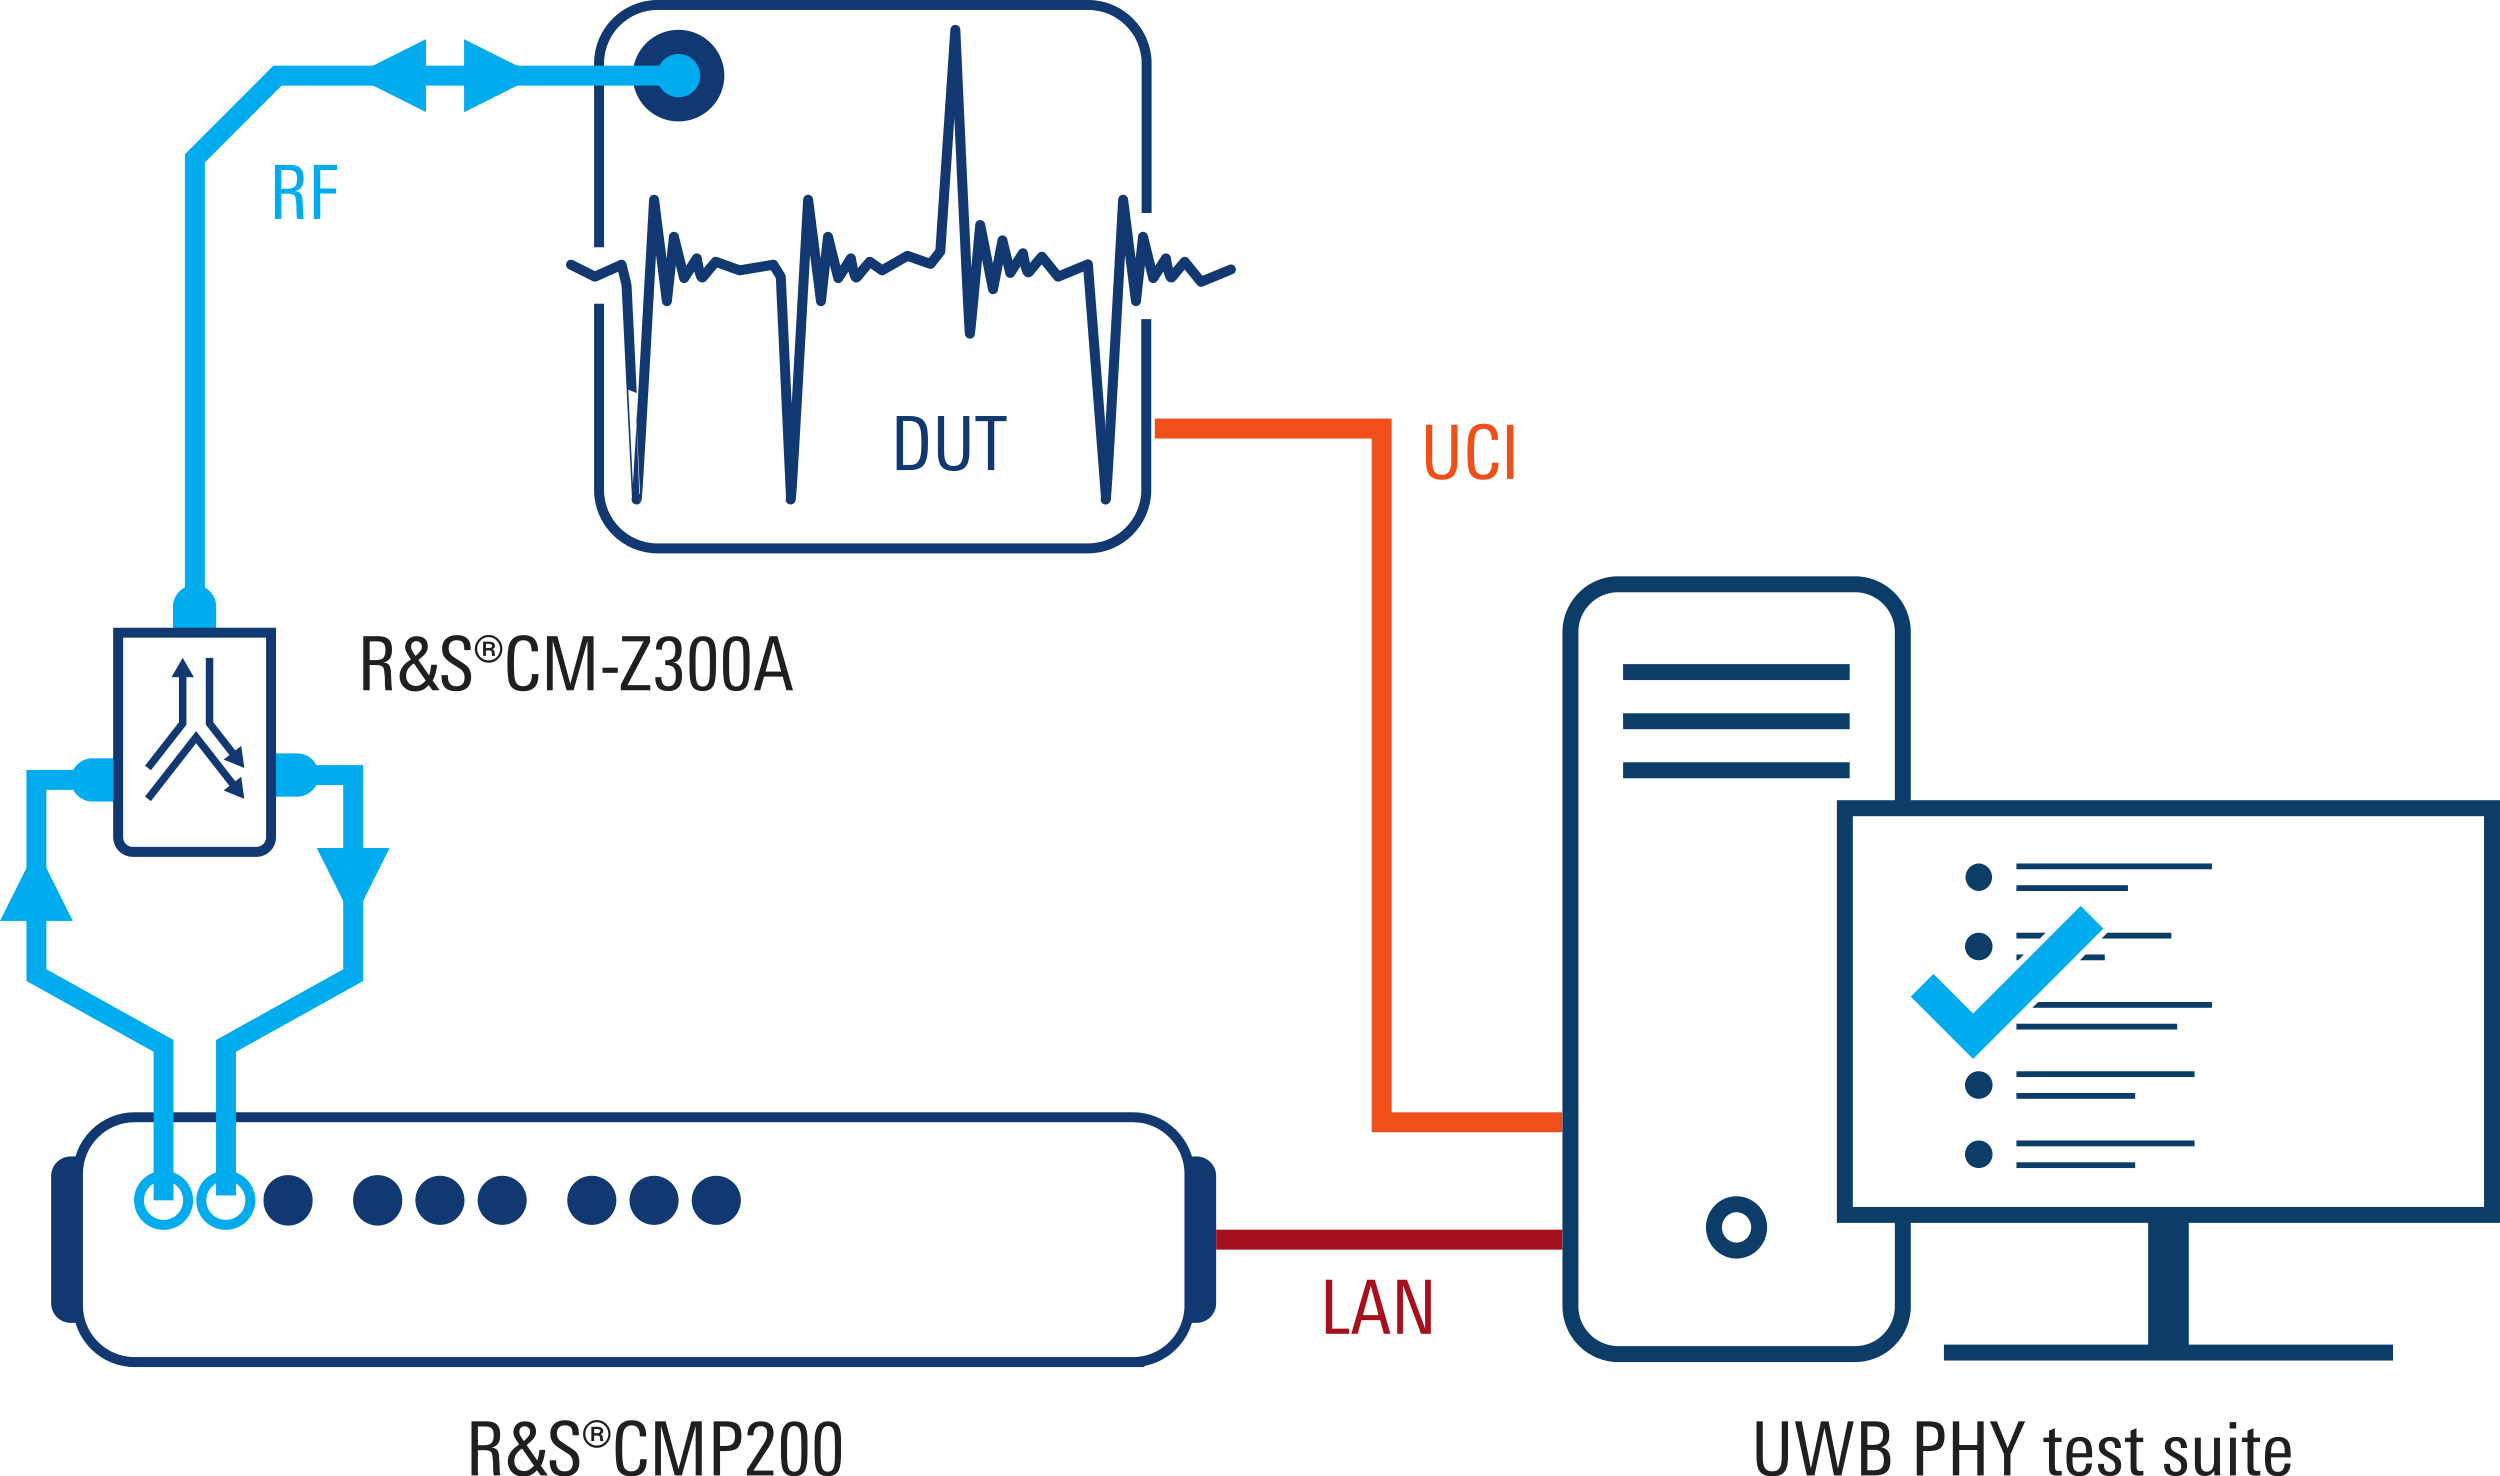 <svg xmlns="http://www.w3.org/2000/svg" xmlns:xlink="http://www.w3.org/1999/xlink" version="1.2" viewBox="0 0 250.687 148.055"><defs><clipPath id="a"><path d="M225 172h4v4h-4zm0 0"/></clipPath><clipPath id="b"><path d="M217.184 205.352h34.996v-35.434h-34.996zm19.386-28.715l.41-.41 3.094 3.093-.406.41-13.07 13.07-.41.407-7.067-7.066.41-.41 2.274-2.278.414-.41.41.41 3.558 3.567zm0 0"/></clipPath><clipPath id="c"><path d="M230 172h21v2h-21zm0 0"/></clipPath><clipPath id="d"><path d="M217.184 205.352h34.996v-35.434h-34.996zm19.386-28.715l.41-.41 3.094 3.093-.406.41-13.07 13.07-.41.407-7.067-7.066.41-.41 2.274-2.278.414-.41.41.41 3.558 3.567zm0 0"/></clipPath><clipPath id="e"><path d="M230 174h12v2h-12zm0 0"/></clipPath><clipPath id="f"><path d="M217.184 205.352h34.996v-35.434h-34.996zm19.386-28.715l.41-.41 3.094 3.093-.406.41-13.07 13.07-.41.407-7.067-7.066.41-.41 2.274-2.278.414-.41.41.41 3.558 3.567zm0 0"/></clipPath><clipPath id="g"><path d="M225 179h4v4h-4zm0 0"/></clipPath><clipPath id="h"><path d="M217.184 205.352h34.996v-35.434h-34.996zm19.386-28.715l.41-.41 3.094 3.093-.406.41-13.07 13.07-.41.407-7.067-7.066.41-.41 2.274-2.278.414-.41.41.41 3.558 3.567zm0 0"/></clipPath><clipPath id="i"><path d="M230 179h17v2h-17zm0 0"/></clipPath><clipPath id="j"><path d="M217.184 205.352h34.996v-35.434h-34.996zm19.386-28.715l.41-.41 3.094 3.093-.406.41-13.07 13.07-.41.407-7.067-7.066.41-.41 2.274-2.278.414-.41.41.41 3.558 3.567zm0 0"/></clipPath><clipPath id="k"><path d="M230 181h10v2h-10zm0 0"/></clipPath><clipPath id="l"><path d="M217.184 205.352h34.996v-35.434h-34.996zm19.386-28.715l.41-.41 3.094 3.093-.406.41-13.07 13.07-.41.407-7.067-7.066.41-.41 2.274-2.278.414-.41.41.41 3.558 3.567zm0 0"/></clipPath><clipPath id="m"><path d="M230 186h21v2h-21zm0 0"/></clipPath><clipPath id="n"><path d="M217.184 205.352h34.996v-35.434h-34.996zm19.386-28.715l.41-.41 3.094 3.093-.406.41-13.07 13.07-.41.407-7.067-7.066.41-.41 2.274-2.278.414-.41.41.41 3.558 3.567zm0 0"/></clipPath><clipPath id="o"><path d="M230 188h17v2h-17zm0 0"/></clipPath><clipPath id="p"><path d="M217.184 205.352h34.996v-35.434h-34.996zm19.386-28.715l.41-.41 3.094 3.093-.406.41-13.07 13.07-.41.407-7.067-7.066.41-.41 2.274-2.278.414-.41.41.41 3.558 3.567zm0 0"/></clipPath><clipPath id="q"><path d="M225 193h4v4h-4zm0 0"/></clipPath><clipPath id="r"><path d="M217.184 205.352h34.996v-35.434h-34.996zm19.386-28.715l.41-.41 3.094 3.093-.406.41-13.07 13.07-.41.407-7.067-7.066.41-.41 2.274-2.278.414-.41.41.41 3.558 3.567zm0 0"/></clipPath><clipPath id="s"><path d="M230 193h19v2h-19zm0 0"/></clipPath><clipPath id="t"><path d="M217.184 205.352h34.996v-35.434h-34.996zm19.386-28.715l.41-.41 3.094 3.093-.406.41-13.07 13.07-.41.407-7.067-7.066.41-.41 2.274-2.278.414-.41.41.41 3.558 3.567zm0 0"/></clipPath><clipPath id="u"><path d="M230 195h13v2h-13zm0 0"/></clipPath><clipPath id="v"><path d="M217.184 205.352h34.996v-35.434h-34.996zm19.386-28.715l.41-.41 3.094 3.093-.406.41-13.07 13.07-.41.407-7.067-7.066.41-.41 2.274-2.278.414-.41.41.41 3.558 3.567zm0 0"/></clipPath><clipPath id="w"><path d="M225 200h4v4h-4zm0 0"/></clipPath><clipPath id="x"><path d="M217.184 205.352h34.996v-35.434h-34.996zm19.386-28.715l.41-.41 3.094 3.093-.406.41-13.07 13.07-.41.407-7.067-7.066.41-.41 2.274-2.278.414-.41.41.41 3.558 3.567zm0 0"/></clipPath><clipPath id="y"><path d="M230 200h19v2h-19zm0 0"/></clipPath><clipPath id="z"><path d="M217.184 205.352h34.996v-35.434h-34.996zm19.386-28.715l.41-.41 3.094 3.093-.406.41-13.07 13.07-.41.407-7.067-7.066.41-.41 2.274-2.278.414-.41.41.41 3.558 3.567zm0 0"/></clipPath><clipPath id="A"><path d="M230 202h13v2h-13zm0 0"/></clipPath><clipPath id="B"><path d="M217.184 205.352h34.996v-35.434h-34.996zm19.386-28.715l.41-.41 3.094 3.093-.406.41-13.07 13.07-.41.407-7.067-7.066.41-.41 2.274-2.278.414-.41.41.41 3.558 3.567zm0 0"/></clipPath><symbol id="C" overflow="visible"><path d="M3.484 0h-.656a2.611 2.611 0 01-.062-.563c0-.093-.008-.332-.016-.718-.031-.532-.078-.852-.14-.969-.094-.188-.344-.281-.75-.281h-.626V0h-.64v-5.422H2.03c.489 0 .844.094 1.063.281.25.211.375.559.375 1.047 0 .367-.059.649-.172.844-.137.23-.367.387-.688.469.282.023.473.11.579.265.093.125.148.325.171.594 0 .024.016.324.047.906 0 .168.008.391.031.672.008.074.024.188.047.344zm-.671-4.063c0-.312-.07-.53-.204-.656-.136-.125-.359-.187-.671-.187h-.704v1.875h.532c.394 0 .664-.067.812-.203.156-.145.235-.422.235-.829zm8.593 2.735c0 .469-.133.824-.39 1.062-.262.243-.621.36-1.079.36-.53 0-.917-.125-1.156-.375-.23-.25-.344-.645-.344-1.188v-.047h.641v.047c0 .344.055.594.172.75.133.211.363.313.688.313.539 0 .812-.29.812-.875 0-.29-.094-.535-.281-.735-.086-.082-.297-.226-.64-.437-.493-.3-.806-.531-.938-.688-.262-.27-.391-.613-.391-1.03 0-.438.14-.774.422-1.016.258-.227.61-.344 1.047-.344.926 0 1.39.437 1.39 1.312v.188h-.64v-.125c0-.282-.047-.489-.14-.625-.126-.157-.337-.235-.626-.235-.25 0-.45.075-.594.22-.136.148-.203.343-.203.593 0 .305.117.558.36.766.02.023.27.187.75.5.437.273.707.468.812.593.219.25.328.59.328 1.016zm3.125-2.828c0 .386-.136.715-.406.984a1.286 1.286 0 01-.969.406c-.375 0-.699-.132-.969-.406a1.327 1.327 0 01-.406-.984c0-.375.133-.696.406-.969.27-.281.594-.422.97-.422a1.3 1.3 0 01.968.406c.27.274.406.602.406.985zm-.219 0c0-.32-.117-.598-.343-.828a1.092 1.092 0 00-.813-.344c-.312 0-.586.117-.812.344-.219.23-.328.507-.328.828 0 .324.109.601.328.828.226.219.5.328.812.328.32 0 .594-.11.813-.328.226-.227.344-.504.344-.828zm-.5.703h-.296a.868.868 0 01-.032-.281.444.444 0 00-.062-.204c-.055-.039-.168-.062-.344-.062h-.187v.547h-.282v-1.422h.532c.437 0 .656.137.656.406 0 .168-.09.282-.266.344a.351.351 0 01.219.297c.031.219.05.344.063.375zm-.296-1c0-.133-.133-.203-.391-.203h-.234v.422h.234c.258 0 .39-.07.39-.22zm-7.532.875c.125-.113.235-.235.329-.36a.693.693 0 00.156-.453.489.489 0 00-.157-.375.542.542 0 00-.39-.156.507.507 0 00-.531.531c0 .125.03.258.093.391.07.125.149.25.235.375l.125.188zm-.312.89a2.081 2.081 0 00-.563.516c-.148.2-.218.438-.218.719 0 .168.023.312.078.437.062.125.133.235.218.329A.857.857 0 005.5-.5c.125.043.254.063.39.063a.89.89 0 00.532-.157 2.3 2.3 0 00.437-.375zM7.188-1.5c.05-.133.093-.285.125-.453.039-.164.07-.367.093-.61h.578c0 .106-.015.235-.046.391a5.203 5.203 0 01-.094.453c-.043.157-.09.305-.14.438a1.185 1.185 0 01-.157.297L8.25 0h-.719l-.375-.516c-.199.211-.398.368-.593.47-.2.1-.446.155-.735.155-.324 0-.59-.054-.797-.156a1.406 1.406 0 01-.484-.406 1.713 1.713 0 01-.25-.5 1.756 1.756 0 01-.063-.438c0-.289.067-.554.204-.796.132-.239.312-.446.53-.626l.391-.28-.171-.282a5.737 5.737 0 01-.266-.453 1.132 1.132 0 01-.125-.531.93.93 0 01.094-.422c.062-.133.14-.25.234-.344.102-.094.223-.164.36-.219.132-.05.28-.078.437-.078.164 0 .316.024.453.063.145.03.266.09.36.171a.84.84 0 01.234.329c.062.125.093.28.093.468 0 .137-.023.262-.062.375-.043.106-.102.211-.172.313a1.997 1.997 0 01-.25.265l-.266.235-.187.172zm0 0"/></symbol><symbol id="D" overflow="visible"><path d="M3.547-1.5C3.547-.437 3.03.094 2 .094c-.688 0-1.14-.25-1.36-.75C.505-1.008.438-1.687.438-2.687c0-.958.067-1.618.204-1.985.226-.57.703-.86 1.421-.86.958 0 1.438.509 1.438 1.516v.11h-.64V-4c0-.676-.274-1.016-.813-1.016-.418 0-.695.215-.828.641-.086.293-.125.852-.125 1.672 0 .875.039 1.453.125 1.734.125.375.383.563.781.563.594 0 .89-.367.89-1.11v-.109h.657zm0 0"/></symbol><symbol id="E" overflow="visible"><path d="M5.266 0h-.61v-4.953L3.266 0h-.704l-1.39-4.953V0H.594v-5.422H1.64L2.937-.64 4.22-5.42h1.047zm0 0"/></symbol><symbol id="F" overflow="visible"><path d="M3.375-3.969c0 .637-.156 1.063-.469 1.281-.23.168-.64.25-1.234.25h-.438V0h-.64v-5.422h1.25c.539 0 .926.102 1.156.297.25.219.375.605.375 1.156zm-.64 0c0-.351-.079-.597-.235-.734-.148-.133-.398-.203-.75-.203h-.516v1.953h.454c.382 0 .656-.07.812-.219.156-.144.234-.41.234-.797zm0 0"/></symbol><symbol id="G" overflow="visible"><path d="M2.984-4.203c0 .43-.187.93-.562 1.5L.969-.484h2V0H.313v-.547L2.046-3.25c.195-.313.297-.645.297-1 0-.457-.219-.688-.656-.688-.481 0-.72.31-.72.922H.36c0-.062.004-.148.016-.265.07-.758.52-1.14 1.344-1.14.843 0 1.265.405 1.265 1.218zm0 0"/></symbol><symbol id="H" overflow="visible"><path d="M3.016-2.281c0 .812-.07 1.383-.204 1.703-.187.437-.562.656-1.124.656-.555 0-.922-.195-1.11-.594C.43-.836.36-1.43.36-2.296V-3.47c0-1.3.446-1.953 1.344-1.953.55 0 .922.188 1.11.563.132.273.203.734.203 1.39zm-.61.094v-.829c0-.726-.031-1.195-.094-1.406-.085-.351-.289-.531-.609-.531-.312 0-.523.183-.625.547-.074.261-.11.726-.11 1.39v.797c0 .668.036 1.121.11 1.36.102.324.305.484.61.484.343 0 .562-.207.656-.625.039-.195.062-.594.062-1.188zm0 0"/></symbol><symbol id="I" overflow="visible"><path d="M3.719-1.797c0 .637-.11 1.106-.328 1.406-.25.325-.668.485-1.25.485-.606 0-1.032-.176-1.282-.531C.66-.728.563-1.196.563-1.845v-3.578h.625v3.547c0 .469.05.809.156 1.016.133.304.398.453.797.453.394 0 .66-.149.796-.453.102-.196.157-.524.157-.985v-3.578h.625zm0 0"/></symbol><symbol id="J" overflow="visible"><path d="M6.031-5.422L4.797 0h-.75l-.953-4.75-1 4.75h-.766L.141-5.422h.671l.922 4.734L2.75-5.421h.766l.937 4.734.984-4.734zm0 0"/></symbol><symbol id="K" overflow="visible"><path d="M3.531-1.484c0 .554-.14.945-.422 1.171C2.867-.102 2.473 0 1.922 0H.594v-5.422H2.03c.477 0 .828.106 1.047.313.227.21.344.558.344 1.046 0 .336-.059.594-.172.782-.117.199-.324.351-.625.453.344.086.582.242.719.469.125.199.187.492.187.875zm-.734-2.547c0-.332-.086-.567-.25-.703-.149-.114-.383-.172-.703-.172h-.625v1.843h.672c.601 0 .906-.32.906-.968zm.078 2.515c0-.351-.078-.613-.234-.78-.149-.177-.391-.267-.735-.267H1.22v2.047h.578c.375 0 .64-.062.797-.187.187-.145.281-.414.281-.813zm0 0"/></symbol><symbol id="M" overflow="visible"><path d="M3.688 0h-.641v-2.547H1.234V0h-.64v-5.422h.64v2.375h1.813v-2.375h.64zm0 0"/></symbol><symbol id="N" overflow="visible"><path d="M3.563-5.422l-1.47 3.297V0h-.64v-2.125L.031-5.422h.703l1.079 2.688 1.093-2.688zm0 0"/></symbol><symbol id="O" overflow="visible"><path d="M1.953 0c-.187.02-.336.031-.437.031-.336 0-.563-.07-.688-.218C.723-.314.672-.551.672-.907v-2.437H.109v-.437h.563v-.703l.594-.25v.953h.671v.437h-.671v2.375c0 .211.023.352.078.422.062.074.176.11.343.11.032 0 .118-.008.266-.032zm0 0"/></symbol><symbol id="P" overflow="visible"><path d="M2.922-1.813H.953v.266c0 .387.035.664.11.828.093.242.285.36.578.36.425 0 .648-.274.671-.829h.594C2.863-.344 2.441.079 1.641.079 1.117.078.758-.098.562-.453.414-.723.345-1.148.345-1.734c0-.676.062-1.16.187-1.454.196-.445.582-.671 1.156-.671.532 0 .883.199 1.063.593.113.25.172.68.172 1.282zm-.594-.406c0-.363-.027-.617-.078-.765-.094-.301-.29-.454-.578-.454-.406 0-.637.247-.688.735a3.71 3.71 0 00-.03.484zm0 0"/></symbol><symbol id="Q" overflow="visible"><path d="M2.578-1.031c0 .73-.39 1.093-1.172 1.093C.633.063.254-.344.266-1.155h.593v.218c.04.387.227.579.563.579.375 0 .562-.192.562-.579a.678.678 0 00-.187-.5c-.074-.07-.242-.18-.5-.328-.344-.187-.563-.328-.656-.421-.2-.165-.297-.395-.297-.688 0-.332.11-.582.328-.75.195-.156.46-.234.797-.234.383 0 .66.093.828.28.164.18.254.454.265.829H1.97c0-.469-.18-.703-.532-.703a.507.507 0 00-.375.14.531.531 0 00-.125.376c0 .18.07.324.22.437.07.074.25.184.53.328.301.168.508.309.625.422.176.188.266.43.266.719zm0 0"/></symbol><symbol id="R" overflow="visible"><path d="M3.047 0h-.594v-.484c-.23.367-.547.546-.953.546-.668 0-1-.39-1-1.171v-2.672h.594v2.422c0 .304.02.523.062.656.094.219.27.328.532.328.488 0 .734-.367.734-1.11V-3.78h.594v2.953c0 .293.007.57.03.828zm0 0"/></symbol><symbol id="S" overflow="visible"><path d="M1.125-4.703H.469v-.64h.656zM1.094 0H.5v-3.781h.594zm0 0"/></symbol><symbol id="T" overflow="visible"><path d="M1.828-1.75H.297v-.516h1.531zm0 0"/></symbol><symbol id="U" overflow="visible"><path d="M3.156 0H.203v-.563l2.281-4.343H.328v-.516h2.813v.594L.875-.516h2.281zm0 0"/></symbol><symbol id="V" overflow="visible"><path d="M2.984-1.484c0 1.043-.453 1.562-1.359 1.562-.469 0-.809-.11-1.016-.328C.4-.477.297-.832.297-1.313h.61c0 .618.234.922.702.922.5 0 .75-.343.75-1.03 0-.427-.078-.72-.234-.876-.156-.156-.434-.234-.828-.234V-3c.375 0 .633-.07.781-.219.156-.144.235-.422.235-.828 0-.601-.22-.906-.657-.906-.46 0-.687.293-.687.875H.375c-.023-.895.41-1.344 1.297-1.344.844 0 1.266.445 1.266 1.328 0 .762-.266 1.2-.797 1.313.562.105.843.539.843 1.297zm0 0"/></symbol><symbol id="W" overflow="visible"><path d="M4 0h-.656l-.375-1.375H1.094L.719 0h-.64l1.577-5.422h.782zM2.812-1.875l-.78-2.953-.782 2.953zm0 0"/></symbol><symbol id="X" overflow="visible"><path d="M3.484 0h-.656a2.611 2.611 0 01-.062-.563c0-.093-.008-.332-.016-.718-.031-.532-.078-.852-.14-.969-.094-.188-.344-.281-.75-.281h-.626V0h-.64v-5.422H2.03c.489 0 .844.094 1.063.281.25.211.375.559.375 1.047 0 .367-.059.649-.172.844-.137.23-.367.387-.688.469.282.023.473.11.579.265.093.125.148.325.171.594 0 .024.016.324.047.906 0 .168.008.391.031.672.008.074.024.188.047.344zm-.671-4.063c0-.312-.07-.53-.204-.656-.136-.125-.359-.187-.671-.187h-.704v1.875h.532c.394 0 .664-.067.812-.203.156-.145.235-.422.235-.829zm0 0"/></symbol><symbol id="Y" overflow="visible"><path d="M2.922-4.906H1.234v1.86h1.594v.5H1.234V0h-.64v-5.422h2.328zm0 0"/></symbol><symbol id="Z" overflow="visible"><path d="M2.922 0H.594v-5.422h.64v4.906h1.688zm0 0"/></symbol><symbol id="aa" overflow="visible"><path d="M3.969 0h-.985L1.172-4.875V0H.594v-5.422h.984L3.391-.547v-4.875h.578zm0 0"/></symbol><symbol id="ab" overflow="visible"><path d="M1.234 0h-.64v-5.422h.64zm0 0"/></symbol><symbol id="ac" overflow="visible"><path d="M3.734-2.797c0 .574-.023.996-.062 1.266-.074.523-.227.898-.453 1.125C2.926-.133 2.492 0 1.922 0H.594v-5.422h1.328c.531 0 .93.106 1.203.313.25.187.414.46.5.812.07.305.11.805.11 1.5zm-.656.063c0-.5-.015-.852-.047-1.063-.062-.469-.199-.773-.406-.922-.168-.133-.414-.203-.734-.203h-.657v4.406h.735c.27 0 .484-.062.64-.187.207-.156.348-.469.422-.938.031-.226.047-.593.047-1.093zm0 0"/></symbol><symbol id="ad" overflow="visible"><path d="M3.172-4.906H1.937V0h-.64v-4.906H.047v-.516h3.125zm0 0"/></symbol></defs><path d="M25.105 120.363a2.46 2.46 0 11-4.922 0 2.46 2.46 0 014.922 0zm0 0M18.863 120.363a2.46 2.46 0 11-4.921 0 2.46 2.46 0 014.921 0zm0 0" fill="none" stroke="#00abee" stroke-miterlimit="10"/><path d="M40.332 120.363a2.46 2.46 0 11-4.918 0 2.46 2.46 0 114.918 0M31.344 120.363a2.46 2.46 0 11-4.918 0 2.46 2.46 0 114.918 0M46.574 120.363a2.46 2.46 0 01-2.46 2.461 2.457 2.457 0 01-2.458-2.46c0-1.36 1.098-2.462 2.457-2.462a2.46 2.46 0 012.461 2.461M52.816 120.363a2.46 2.46 0 11-4.92 0 2.46 2.46 0 014.92 0M61.805 120.363a2.46 2.46 0 11-4.922 0 2.46 2.46 0 014.922 0M68.047 120.363a2.46 2.46 0 11-4.921 0 2.46 2.46 0 014.92 0M74.29 120.363a2.46 2.46 0 11-4.922 0 2.46 2.46 0 014.921 0" fill="#113870"/><path d="M113.605 136.582H13.485c-3.118 0-5.669-2.55-5.669-5.672V117.7c0-3.118 2.551-5.669 5.668-5.669h100.121c3.118 0 5.668 2.551 5.668 5.668v13.211c0 3.121-2.55 5.672-5.668 5.672zm0 0" fill="none" stroke="#113870" stroke-miterlimit="10"/><path d="M118.973 115.965h1.023c1.074 0 1.953.879 1.953 1.953v12.777a1.959 1.959 0 01-1.953 1.953h-1.023M8.105 132.648H7.082a1.959 1.959 0 01-1.953-1.953v-12.777c0-1.074.879-1.953 1.953-1.953h1.023" fill="#113870"/><path d="M121.95 124.305h34.726" fill="none" stroke="#a60f1c" stroke-width="2" stroke-miterlimit="10"/><path d="M156.676 112.535h-18.133V42.973h-22.746" fill="none" stroke="#f04f19" stroke-width="2" stroke-miterlimit="10"/><path d="M185.793 121.023h63.293v-39.18h-63.293zm64.895 1.598H184.19V80.242h66.497zm0 0" fill="#0c3d68"/><path d="M219.48 135.629h-4.078V121.82h4.078zm0 0" fill="#0c3d68"/><path d="M239.96 136.43h-45.034v-1.602h45.035zm0 0M162.21 136.582a5.612 5.612 0 01-5.534-5.668V63.445a5.604 5.604 0 015.523-5.656h23.871a5.608 5.608 0 015.535 5.664v17.414h-1.601V63.445a4.007 4.007 0 00-3.945-4.058H162.21a4.007 4.007 0 00-3.938 4.047v67.492a4.009 4.009 0 003.95 4.054h23.847c2.192-.027 3.961-1.843 3.934-4.046v-9.153h1.601v9.145c.036 3.074-2.44 5.613-5.527 5.656zm0 0" fill="#0c3d68"/><path d="M174.129 121.555c-.809 0-1.465.683-1.465 1.523 0 .84.656 1.524 1.465 1.524s1.469-.684 1.469-1.524-.66-1.523-1.47-1.523m0 4.648c-1.69 0-3.065-1.402-3.065-3.125s1.375-3.125 3.066-3.125c1.691 0 3.07 1.402 3.07 3.125s-1.379 3.125-3.07 3.125M185.477 68.195h-22.723v-1.601h22.723zm0 0M185.477 73.117h-22.723V71.52h22.723zm0 0M185.477 78.04h-22.723v-1.603h22.723zm0 0" fill="#0c3d68"/><g clip-path="url(#a)" transform="translate(-28.348 -86.203)"><g clip-path="url(#b)"><path d="M226.77 172.785a1.382 1.382 0 010 2.762 1.382 1.382 0 010-2.762" fill="#0c3d68"/></g></g><g clip-path="url(#c)" transform="translate(-28.348 -86.203)"><g clip-path="url(#d)"><path d="M250.148 173.367h-19.605v-.582h19.605zm0 0" fill="#0c3d68"/></g></g><g clip-path="url(#e)" transform="translate(-28.348 -86.203)"><g clip-path="url(#f)"><path d="M241.727 175.547h-11.18v-.582h11.18zm0 0" fill="#0c3d68"/></g></g><g clip-path="url(#g)" transform="translate(-28.348 -86.203)"><g clip-path="url(#h)"><path d="M226.77 179.734a1.379 1.379 0 110 2.758 1.379 1.379 0 010-2.758" fill="#0c3d68"/></g></g><g clip-path="url(#i)" transform="translate(-28.348 -86.203)"><g clip-path="url(#j)"><path d="M246.082 180.313h-15.535v-.583h15.535zm0 0" fill="#0c3d68"/></g></g><g clip-path="url(#k)" transform="translate(-28.348 -86.203)"><g clip-path="url(#l)"><path d="M239.406 182.492h-8.86v-.582h8.86zm0 0" fill="#0c3d68"/></g></g><g clip-path="url(#m)" transform="translate(-28.348 -86.203)"><g clip-path="url(#n)"><path d="M250.148 187.258h-19.605v-.578h19.605zm0 0" fill="#0c3d68"/></g></g><g clip-path="url(#o)" transform="translate(-28.348 -86.203)"><g clip-path="url(#p)"><path d="M246.664 189.438h-16.121v-.583h16.121zm0 0" fill="#0c3d68"/></g></g><g clip-path="url(#q)" transform="translate(-28.348 -86.203)"><g clip-path="url(#r)"><path d="M226.77 193.621a1.381 1.381 0 010 2.762 1.381 1.381 0 010-2.762" fill="#0c3d68"/></g></g><g clip-path="url(#s)" transform="translate(-28.348 -86.203)"><g clip-path="url(#t)"><path d="M248.406 194.203h-17.86v-.582h17.86zm0 0" fill="#0c3d68"/></g></g><g clip-path="url(#u)" transform="translate(-28.348 -86.203)"><g clip-path="url(#v)"><path d="M242.453 196.383h-11.906v-.582h11.906zm0 0" fill="#0c3d68"/></g></g><g clip-path="url(#w)" transform="translate(-28.348 -86.203)"><g clip-path="url(#x)"><path d="M226.77 200.566a1.381 1.381 0 010 2.762 1.381 1.381 0 010-2.762" fill="#0c3d68"/></g></g><g clip-path="url(#y)" transform="translate(-28.348 -86.203)"><g clip-path="url(#z)"><path d="M248.406 201.148h-17.86v-.582h17.86zm0 0" fill="#0c3d68"/></g></g><g clip-path="url(#A)" transform="translate(-28.348 -86.203)"><g clip-path="url(#B)"><path d="M242.453 203.328h-11.906v-.582h11.906zm0 0" fill="#0c3d68"/></g></g><path d="M197.844 106.184l-6.246-6.25 2.273-2.274 3.973 3.977 10.793-10.793 2.273 2.273zm0 0" fill="#00abee"/><path d="M114.941 32.004V49.14c0 3.218-2.632 5.851-5.851 5.851H65.922c-3.219 0-5.852-2.633-5.852-5.851V30.457M114.977 21.36V6.354c0-3.218-2.637-5.855-5.856-5.855h-43.2c-3.218 0-5.85 2.637-5.85 5.855v18.438" fill="none" stroke="#113870" stroke-miterlimit="10"/><path d="M110.906 49.941s-.086.344 0 0c.086-.343 1.715-29.914 1.715-29.914l1.29 10.172.706-6.453 1.024 4.137 1.273-1.973s.344 2.23.602 1.887c.257-.344 1.285-1.547 1.285-1.547l1.633 2.012 2.992-1.239" fill="none" stroke="#113870" stroke-linecap="round" stroke-linejoin="round" stroke-miterlimit="10"/><path d="M110.906 49.941l-1.816-23.433-2.992 1.238-1.63-2.008s-1.03 1.2-1.288 1.543c-.258.344-.602-1.886-.602-1.886l-1.273 1.972-.785-3.262L99.574 29l-1.285-6.438s-.945 10.555-1.031 10.899c-.086.344-1.461-30.469-1.461-30.469l-1.512 22.23-.976 1.243-2.317-.813-2.539 1.457-1.238-.859s-1.031 1.203-1.29 1.547c-.257.344-.597-1.887-.597-1.887l-1.273 1.973-1.028-4.137-.703 6.453-1.289-10.172s-1.633 29.57-1.715 29.914c-.086.344 0 0 0 0l-1.03-22.195-.74-1.203-3.382.566-2.402-.859s-1.032 1.203-1.29 1.547c-.257.344-.601-1.887-.601-1.887l-1.273 1.973-1.024-4.137-.707 6.453-1.285-10.172s-1.633 29.57-1.719 29.914c-.086.344 0 0 0 0S62.836 29 62.836 28.742c0-.258-.512-2.199-.512-2.199l-2.664 1.203-2.402-1.203" fill="none" stroke="#113870" stroke-linecap="round" stroke-linejoin="round" stroke-miterlimit="10"/><path d="M72.633 7.582a4.596 4.596 0 01-4.594 4.594 4.596 4.596 0 01-4.594-4.594 4.593 4.593 0 014.594-4.59 4.593 4.593 0 014.594 4.59" fill="#113870"/><path d="M70.207 7.582a2.168 2.168 0 11-4.336 0 2.168 2.168 0 014.336 0" fill="#00abee"/><path d="M68.04 7.582H27.827l-8.285 8.29v44.714" fill="none" stroke="#00abee" stroke-width="2" stroke-miterlimit="10"/><path d="M53.844 7.59l-7.309 3.656V3.934zm0 0M35.402 7.582l7.309 3.656V3.926zm0 0M19.512 58.668a2.164 2.164 0 00-2.164 2.164v2.355h4.332v-2.355a2.165 2.165 0 00-2.168-2.164" fill="#00abee"/><path d="M29.125 77.715h6.29V97.78l-12.75 7.094v14.996" fill="none" stroke="#00abee" stroke-width="2" stroke-miterlimit="10"/><path d="M29.793 75.547h-2.352v4.336h2.352a2.168 2.168 0 000-4.336" fill="#00abee"/><path d="M9.941 78.207H3.652v19.574l12.75 7.098v15.484" fill="none" stroke="#00abee" stroke-width="2" stroke-miterlimit="10"/><path d="M9.273 76.04h2.352v4.335H9.273a2.168 2.168 0 010-4.336M35.414 92.344l3.652-7.309h-7.308zm0 0M3.652 85.035L0 92.344h7.309zm0 0" fill="#00abee"/><path d="M27.18 63.445v20.512c0 .805-.657 1.465-1.461 1.465h-12.41c-.805 0-1.461-.66-1.461-1.465V63.445zm0 0" fill="none" stroke="#113870" stroke-miterlimit="10"/><path d="M21.012 65.965v6.582l2.492 3.191" fill="none" stroke="#113870" stroke-width=".75" stroke-miterlimit="10"/><path d="M22.418 76.168l2.082.84-.313-2.219zm0 0" fill="#113870"/><path d="M18.32 67.578v4.969l-3.484 4.46" fill="none" stroke="#113870" stroke-width=".75" stroke-miterlimit="10"/><path d="M17.195 67.906l1.125-1.941 1.121 1.941zm0 0" fill="#113870"/><path d="M23.504 78.832l-3.84-4.914-4.832 6.187" fill="none" stroke="#113870" stroke-width=".75" stroke-miterlimit="10"/><path d="M24.188 77.887l.308 2.218-2.078-.84zm0 0" fill="#113870"/><g fill="#211e1e" transform="translate(-28.348 -86.203)"><use height="100%" width="100%" y="234.149" x="75.035" xlink:href="#C"/><use height="100%" width="100%" y="234.149" x="89.643" xlink:href="#D"/><use height="100%" width="100%" y="234.149" x="93.451" xlink:href="#E"/><use height="100%" width="100%" y="234.149" x="99.317" xlink:href="#F"/><use height="100%" width="100%" y="234.149" x="102.932" xlink:href="#G"/><use height="100%" width="100%" y="234.149" x="106.3" xlink:href="#H"/><use height="100%" width="100%" y="234.149" x="109.669" xlink:href="#H"/></g><g fill="#211e1e" transform="translate(-28.348 -86.203)"><use height="100%" width="100%" y="234.149" x="203.921" xlink:href="#I"/><use height="100%" width="100%" y="234.149" x="208.199" xlink:href="#J"/><use height="100%" width="100%" y="234.149" x="214.378" xlink:href="#K"/><use height="100%" width="100%" y="234.149" x="218.276" xlink:href="#L"/><use height="100%" width="100%" y="234.149" x="219.96" xlink:href="#F"/><use height="100%" width="100%" y="234.149" x="223.575" xlink:href="#M"/><use height="100%" width="100%" y="234.149" x="227.853" xlink:href="#N"/><use height="100%" width="100%" y="234.149" x="231.453" xlink:href="#L"/><use height="100%" width="100%" y="234.149" x="233.137" xlink:href="#O"/><use height="100%" width="100%" y="234.149" x="235.217" xlink:href="#P"/><use height="100%" width="100%" y="234.149" x="238.466" xlink:href="#Q"/><use height="100%" width="100%" y="234.149" x="241.321" xlink:href="#O"/><use height="100%" width="100%" y="234.149" x="243.4" xlink:href="#L"/><use height="100%" width="100%" y="234.149" x="245.085" xlink:href="#Q"/><use height="100%" width="100%" y="234.149" x="247.939" xlink:href="#R"/><use height="100%" width="100%" y="234.149" x="251.457" xlink:href="#S"/><use height="100%" width="100%" y="234.149" x="253.045" xlink:href="#O"/><use height="100%" width="100%" y="234.149" x="255.124" xlink:href="#P"/></g><g fill="#211e1e" transform="translate(-28.348 -86.203)"><use height="100%" width="100%" y="155.421" x="64.183" xlink:href="#C"/><use height="100%" width="100%" y="155.421" x="78.791" xlink:href="#D"/><use height="100%" width="100%" y="155.421" x="82.6" xlink:href="#E"/><use height="100%" width="100%" y="155.421" x="88.465" xlink:href="#T"/></g><g fill="#211e1e" transform="translate(-28.348 -86.203)"><use height="100%" width="100%" y="155.421" x="90.396" xlink:href="#U"/><use height="100%" width="100%" y="155.421" x="93.757" xlink:href="#V"/><use height="100%" width="100%" y="155.421" x="97.126" xlink:href="#H"/><use height="100%" width="100%" y="155.421" x="100.494" xlink:href="#H"/><use height="100%" width="100%" y="155.421" x="103.863" xlink:href="#W"/></g><g fill="#00abee" transform="translate(-28.348 -86.203)"><use height="100%" width="100%" y="108.156" x="55.321" xlink:href="#X"/><use height="100%" width="100%" y="108.156" x="59.227" xlink:href="#Y"/></g><g fill="#a60f1c" transform="translate(-28.348 -86.203)"><use height="100%" width="100%" y="219.951" x="160.701" xlink:href="#Z"/><use height="100%" width="100%" y="219.951" x="163.771" xlink:href="#W"/><use height="100%" width="100%" y="219.951" x="167.856" xlink:href="#aa"/></g><g fill="#f04f19" transform="translate(-28.348 -86.203)"><use height="100%" width="100%" y="134.219" x="170.777" xlink:href="#I"/><use height="100%" width="100%" y="134.219" x="175.055" xlink:href="#D"/><use height="100%" width="100%" y="134.219" x="178.864" xlink:href="#ab"/></g><g fill="#113870" transform="translate(-28.348 -86.203)"><use height="100%" width="100%" y="133.341" x="117.666" xlink:href="#ac"/><use height="100%" width="100%" y="133.341" x="121.833" xlink:href="#I"/><use height="100%" width="100%" y="133.341" x="126.111" xlink:href="#ad"/></g></svg>